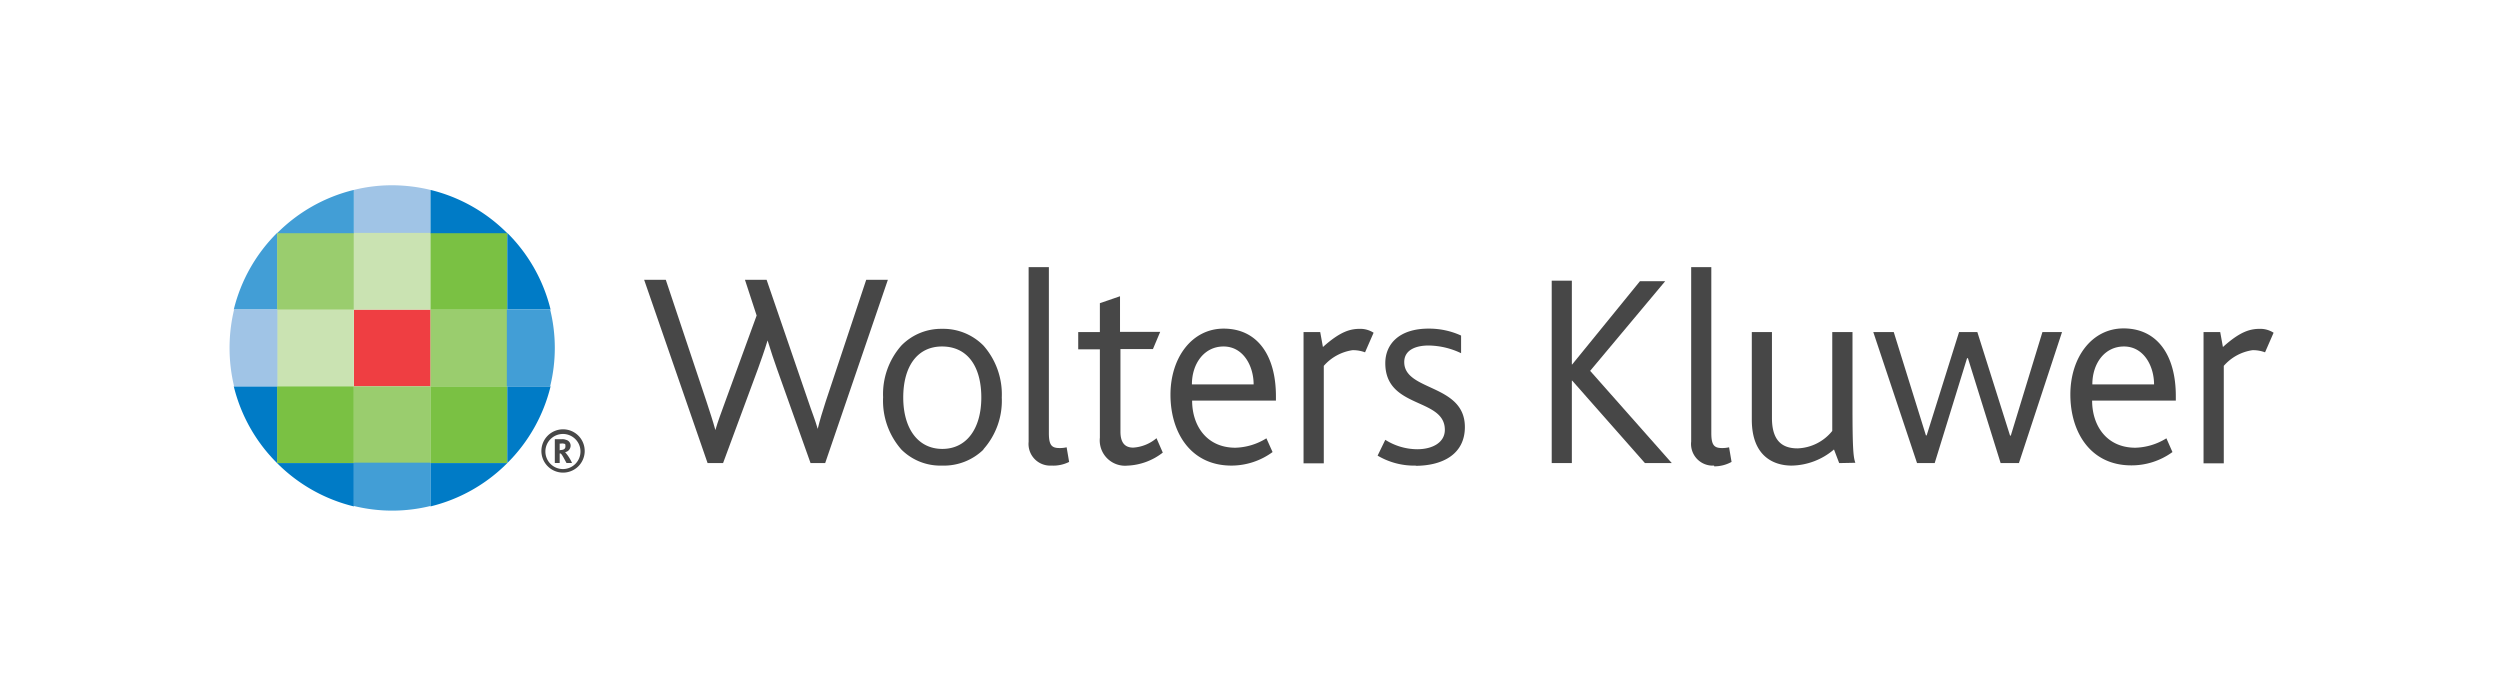 <svg id="logo" xmlns="http://www.w3.org/2000/svg" viewBox="0 0 230.89 64.27"><defs><style>.cls-1{fill:none;}.cls-2{fill:#474747;}.cls-3{fill:#a0c4e6;}.cls-4{fill:#ef3e42;}.cls-5{fill:#9acd6e;}.cls-6{fill:#429ed6;}.cls-7{fill:#cae3b2;}.cls-8{fill:#7ac143;}.cls-9{fill:#007bc6;}</style></defs><rect class="cls-1" x="7.02" y="2.94" width="216.85" height="58.39"/><path class="cls-2" d="M76.21,42.77H74.86l-3.1-8.7c-.25-.71-.56-1.61-.87-2.63h0c-.3,1-.61,1.84-.89,2.63l-3.22,8.7H65.35L59.49,25.84h2l3.76,11.25c.31.95.59,1.79.82,2.63h0c.23-.81.56-1.66.89-2.58l2.92-8L68.8,25.84h2L74.63,37c.33,1,.66,1.79.89,2.61h0c.21-.85.44-1.61.74-2.53L80,25.84h2Z"/><path class="cls-2" d="M90.84,41.51A5.24,5.24,0,0,1,87,43a5.09,5.09,0,0,1-3.75-1.48,6.81,6.81,0,0,1-1.69-4.83,6.77,6.77,0,0,1,1.69-4.78A5.14,5.14,0,0,1,87,30.37a5.21,5.21,0,0,1,3.84,1.56,6.81,6.81,0,0,1,1.68,4.78,6.74,6.74,0,0,1-1.71,4.8M87,32c-2.28,0-3.58,1.84-3.58,4.71s1.36,4.75,3.61,4.75,3.6-1.89,3.6-4.75S89.36,32,87,32"/><path class="cls-2" d="M97.1,43A2,2,0,0,1,95,40.8V24.67h1.87V40c0,1.15.28,1.38,1,1.38a2.64,2.64,0,0,0,.64-.07l.23,1.35A3.27,3.27,0,0,1,97.1,43"/><path class="cls-2" d="M104.16,43a2.34,2.34,0,0,1-2.58-2.58V32.26h-2V30.67h2V28l1.86-.64v3.29h3.71l-.67,1.59h-3v7.62c0,1,.39,1.48,1.18,1.48a3.7,3.7,0,0,0,2.15-.87l.58,1.33a5.67,5.67,0,0,1-3.19,1.2"/><path class="cls-2" d="M110.1,37c0,2.3,1.33,4.35,4,4.35a5.71,5.71,0,0,0,2.86-.87l.57,1.27A6.44,6.44,0,0,1,113.73,43c-3.79,0-5.63-3.09-5.63-6.54s2-6.11,4.91-6.11c3.12,0,4.83,2.48,4.83,6.24V37ZM113,32c-1.79,0-2.92,1.59-2.92,3.5h5.7c0-1.68-.94-3.5-2.78-3.5"/><path class="cls-2" d="M126.07,32.54a3.17,3.17,0,0,0-1.15-.2,4.37,4.37,0,0,0-2.66,1.45v9h-1.87V30.67h1.54l.25,1.38c1.67-1.5,2.59-1.68,3.45-1.68a2.27,2.27,0,0,1,1.23.36Z"/><path class="cls-2" d="M193.22,37c0,2.3,1.33,4.35,4,4.35a5.71,5.71,0,0,0,2.86-.87l.56,1.27a6.41,6.41,0,0,1-3.8,1.23c-3.79,0-5.63-3.09-5.63-6.54s2-6.11,4.91-6.11c3.12,0,4.83,2.48,4.83,6.24V37ZM196.16,32c-1.8,0-2.92,1.59-2.92,3.5h5.7c0-1.68-.94-3.5-2.78-3.5"/><path class="cls-2" d="M209.19,32.54a3.17,3.17,0,0,0-1.15-.2,4.35,4.35,0,0,0-2.66,1.45v9h-1.87V30.67h1.54l.25,1.38c1.66-1.5,2.58-1.68,3.45-1.68a2.27,2.27,0,0,1,1.23.36Z"/><path class="cls-2" d="M130.81,43a6.63,6.63,0,0,1-3.58-.92l.71-1.46a5.57,5.57,0,0,0,2.94.87c1.48,0,2.56-.66,2.56-1.79,0-3-5.5-1.91-5.5-6.16,0-1.74,1.26-3.19,4-3.19a7.12,7.12,0,0,1,3,.64v1.63a7.13,7.13,0,0,0-3-.71c-1.22,0-2.25.43-2.25,1.53,0,2.71,5.6,2,5.6,6,0,2.53-2.09,3.58-4.57,3.58"/><polygon class="cls-2" points="151.92 42.77 145.2 35.15 145.17 35.15 145.17 42.77 143.31 42.77 143.31 25.92 145.17 25.92 145.17 33.66 145.2 33.66 151.46 25.97 153.79 25.97 146.86 34.25 154.4 42.77 151.92 42.77"/><path class="cls-2" d="M158.31,43a2,2,0,0,1-2.12-2.22V24.67h1.86V40c0,1.15.29,1.38,1,1.38a2.64,2.64,0,0,0,.64-.07l.23,1.35a3.3,3.3,0,0,1-1.61.41"/><path class="cls-2" d="M169.86,42.77l-.48-1.26A6.17,6.17,0,0,1,165.47,43c-1.64,0-3.68-.84-3.68-4.24V30.67h1.86V38.6c0,2,.85,2.81,2.36,2.81a4.3,4.3,0,0,0,3.21-1.61V30.67h1.87v7c0,3.81.08,4.55.26,5.07Z"/><polygon class="cls-2" points="186.46 42.77 184.77 42.77 181.75 33.08 181.67 33.08 178.68 42.77 177.05 42.77 173.01 30.67 174.9 30.67 177.87 40.21 177.94 40.21 180.93 30.67 182.62 30.67 185.64 40.23 185.71 40.23 188.63 30.67 190.44 30.67 186.46 42.77"/><path class="cls-2" d="M51.24,40.56h.68a.85.85,0,0,1,.35.06.55.55,0,0,1,.43.55.61.61,0,0,1-.51.59h0a3.86,3.86,0,0,1,.64,1h-.51c-.29-.53-.46-.87-.56-.88h-.07v.88h-.45Zm.55,1c.23,0,.43-.09.43-.32s0-.24-.17-.27a.58.58,0,0,0-.24,0h-.12v.62Z"/><path class="cls-3" d="M39.76,17.54a15.32,15.32,0,0,0-3.54-.43,14.73,14.73,0,0,0-3.54.43v4h7.08Z"/><rect class="cls-4" x="32.68" y="28.59" width="7.09" height="7.09"/><rect class="cls-5" x="32.68" y="35.68" width="7.09" height="7.09"/><path class="cls-6" d="M32.68,46.73a14.79,14.79,0,0,0,7.08,0v-4H32.68Z"/><rect class="cls-7" x="32.68" y="21.51" width="7.09" height="7.09"/><rect class="cls-7" x="25.59" y="28.59" width="7.09" height="7.09"/><rect class="cls-8" x="25.59" y="35.68" width="7.09" height="7.09"/><path class="cls-9" d="M25.59,42.77a15,15,0,0,0,7.09,4v-4Z"/><rect class="cls-5" x="25.59" y="21.51" width="7.09" height="7.09"/><path class="cls-6" d="M32.68,17.54a15,15,0,0,0-7.09,4h7.09Z"/><path class="cls-9" d="M25.59,42.77V35.68h-4A15,15,0,0,0,25.59,42.77Z"/><path class="cls-6" d="M25.59,21.51a15,15,0,0,0-4,7.08h4Z"/><rect class="cls-5" x="39.76" y="28.59" width="7.09" height="7.09"/><rect class="cls-8" x="39.76" y="35.68" width="7.09" height="7.09"/><path class="cls-9" d="M46.85,42.77H39.76v4A15,15,0,0,0,46.85,42.77Z"/><rect class="cls-8" x="39.76" y="21.51" width="7.09" height="7.09"/><path class="cls-9" d="M39.76,17.54v4h7.09A15,15,0,0,0,39.76,17.54Z"/><path class="cls-9" d="M46.85,42.77a15,15,0,0,0,4-7.09h-4Z"/><path class="cls-9" d="M46.85,21.51v7.08h4A15,15,0,0,0,46.85,21.51Z"/><path class="cls-3" d="M21.62,28.59a15.17,15.17,0,0,0,0,7.09h4V28.59Z"/><path class="cls-6" d="M50.81,35.68a14.83,14.83,0,0,0,0-7.09h-4v7.09Z"/><path class="cls-2" d="M54,41.7a2,2,0,1,1-2-2.05A2,2,0,0,1,54,41.7Zm-2-1.62a1.62,1.62,0,1,0,1.61,1.62A1.62,1.62,0,0,0,51.94,40.08Z"/></svg>